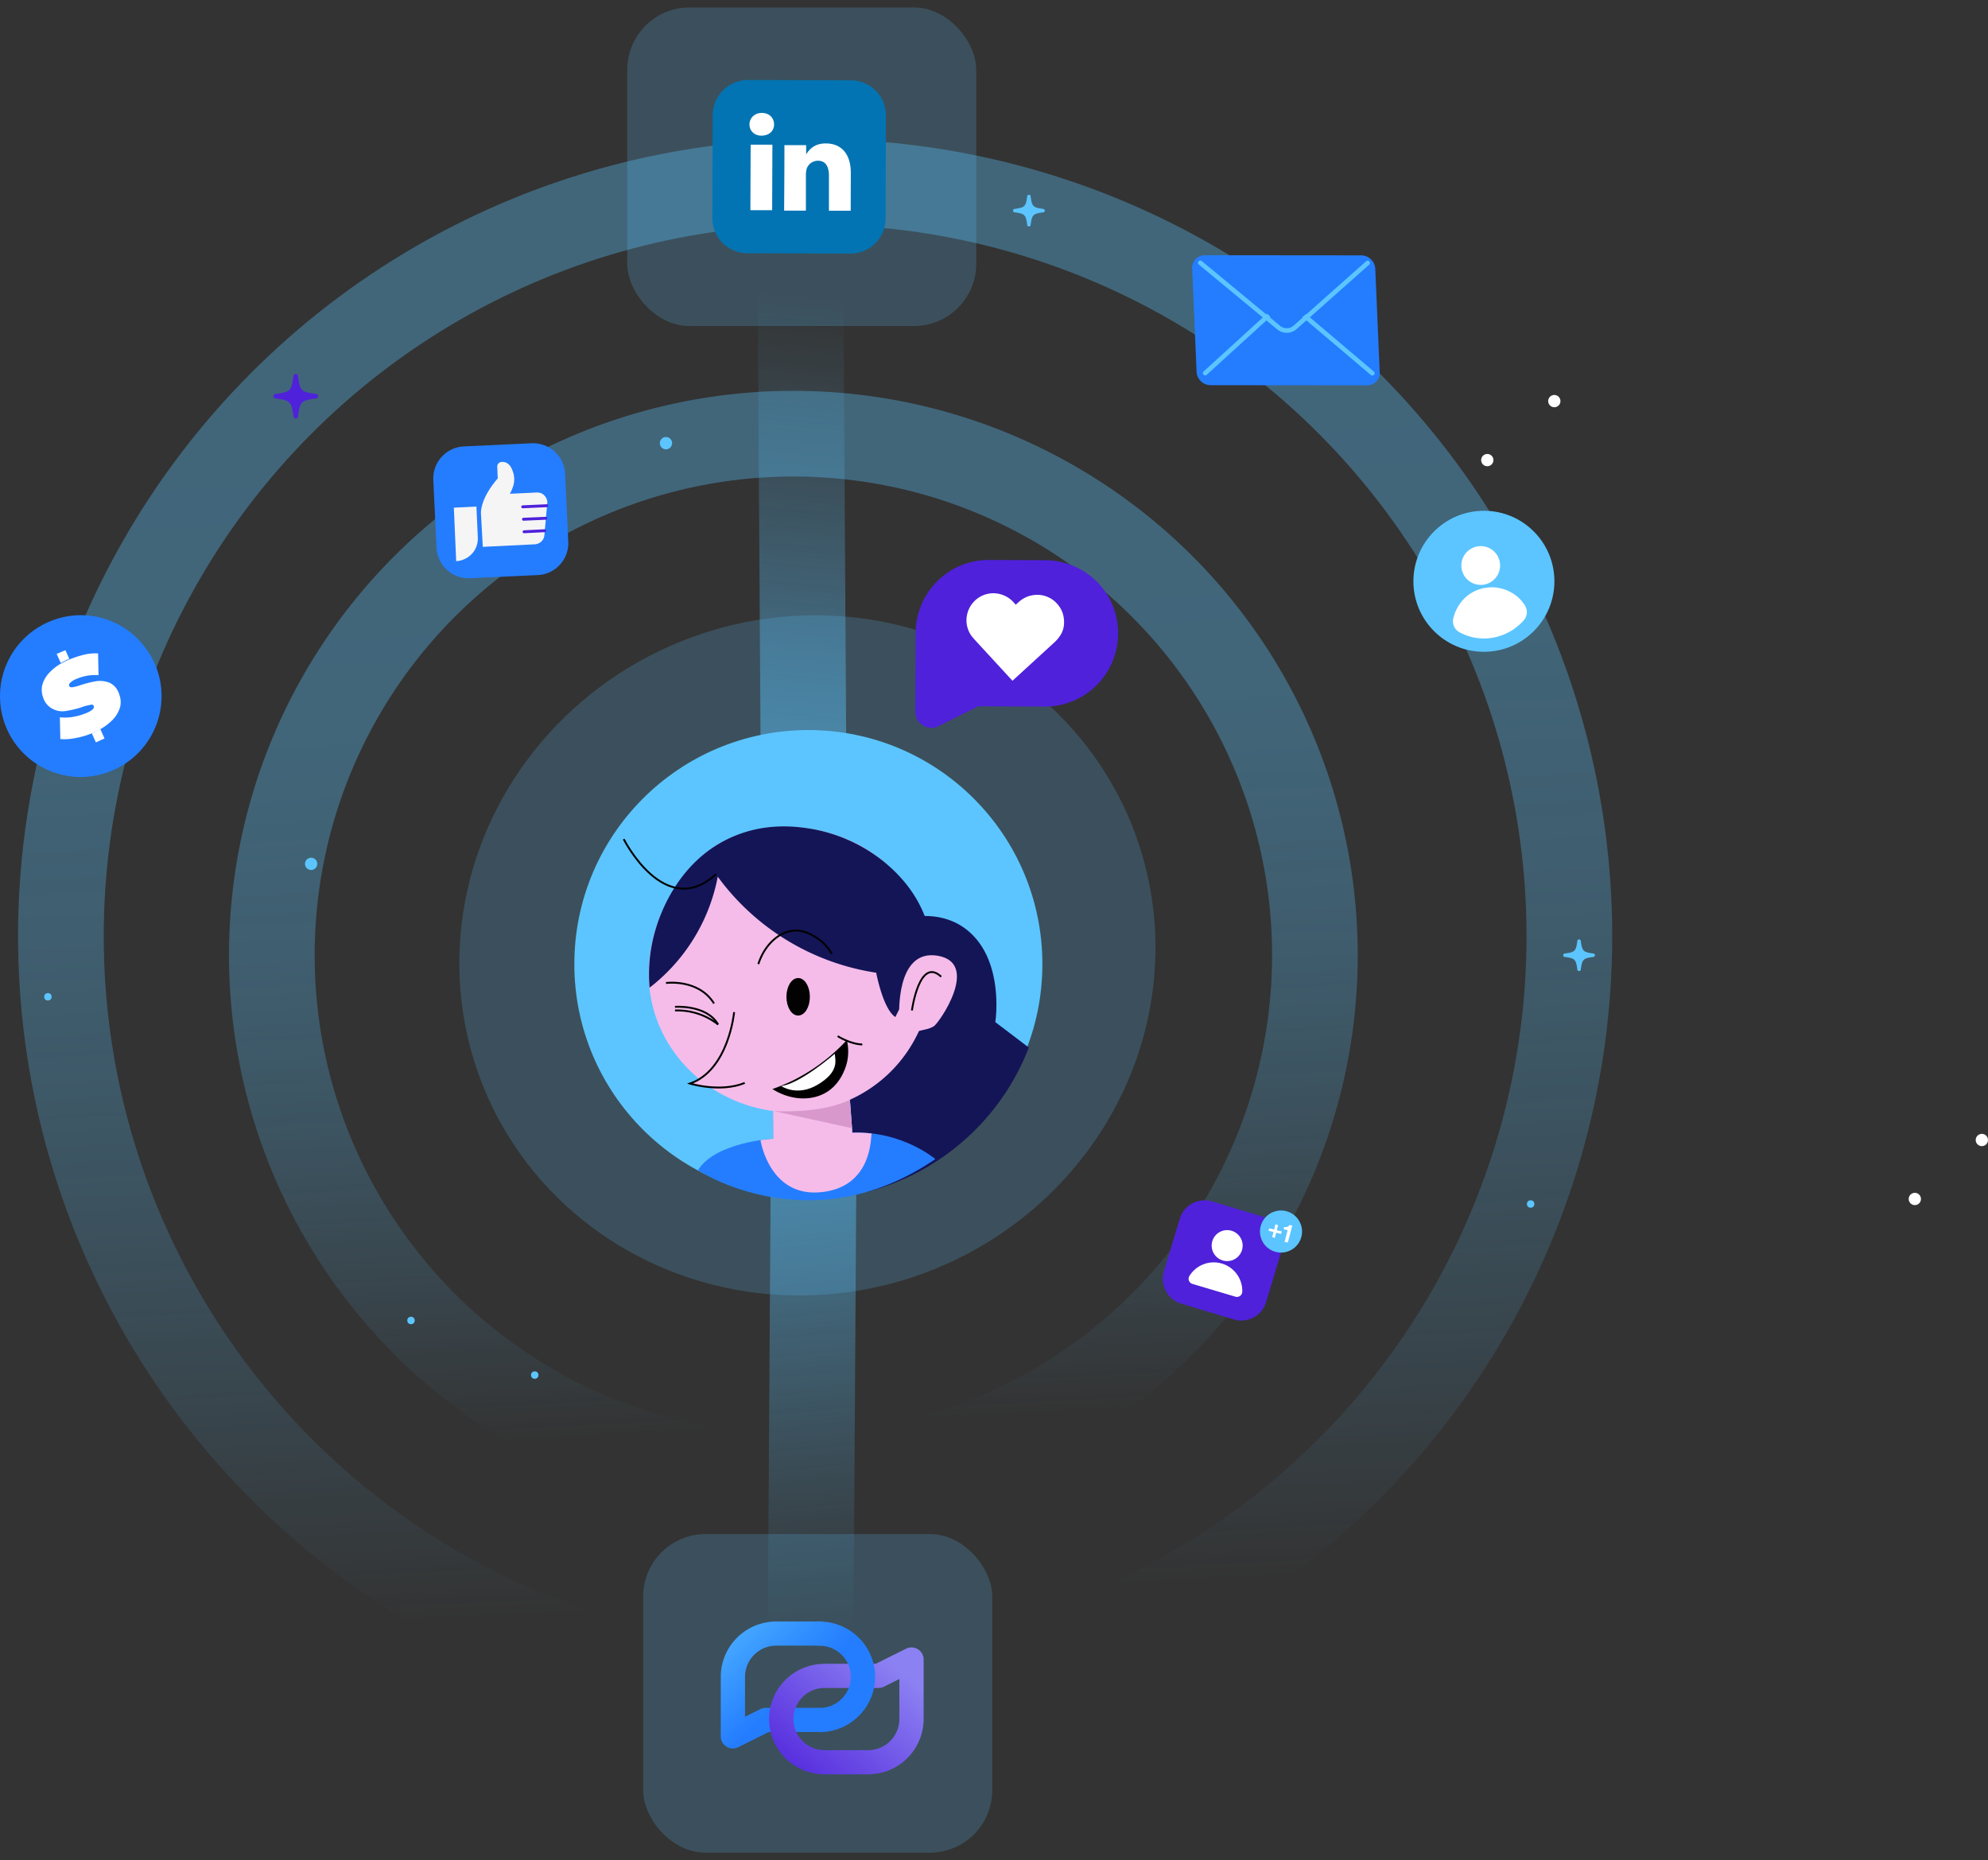 <svg xmlns="http://www.w3.org/2000/svg" xmlns:xlink="http://www.w3.org/1999/xlink" viewBox="523.18 28.85 1067.56 998.88"><rect x="523.18" y="28.85" width="1067.56" height="998.88" fill="#333333" stroke="none"/><defs><style>.cls-1,.cls-17,.cls-18,.cls-2,.cls-21,.cls-3,.cls-4,.cls-9{fill:none;}.cls-17,.cls-18,.cls-2,.cls-3,.cls-4,.cls-9{stroke-linecap:round;}.cls-2,.cls-3,.cls-4,.cls-9{stroke-width:46px;}.cls-2,.cls-3{opacity:0.35;}.cls-2{stroke:url(#linear-gradient);}.cls-3{stroke:url(#linear-gradient-2);}.cls-4,.cls-9{opacity:0.56;}.cls-4{stroke:url(#linear-gradient-3);}.cls-14,.cls-5{fill:#5cc5ff;}.cls-5{isolation:isolate;opacity:0.2;}.cls-6{fill:url(#linear-gradient-4);}.cls-7{fill:url(#linear-gradient-5);}.cls-8{fill:url(#linear-gradient-6);}.cls-9{stroke:url(#linear-gradient-7);}.cls-10{fill:#0274b3;}.cls-11,.cls-15{fill:#fff;}.cls-12{fill:#247dff;}.cls-13,.cls-27{fill:#4f21db;}.cls-15,.cls-27{fill-rule:evenodd;}.cls-16{fill:#f5f5f5;}.cls-17{stroke:#4f21db;stroke-width:1.57px;}.cls-17,.cls-18{stroke-linejoin:round;}.cls-18{stroke:#5cc5ff;stroke-width:2.46px;}.cls-19{fill:#141557;}.cls-20{fill:#f5bce9;}.cls-21,.cls-22,.cls-23{stroke:#000;stroke-miterlimit:10;}.cls-22{fill:#020202;}.cls-24{fill:#fefefe;}.cls-25{fill:#d898cc;}.cls-26{clip-path:url(#clip-path);}</style><linearGradient id="linear-gradient" x1="902.07" y1="126.82" x2="982.42" y2="818.06" gradientTransform="translate(1871.41 1072.34) rotate(-176.33)" gradientUnits="userSpaceOnUse"><stop offset="0" stop-color="#5cc5ff" stop-opacity="0"/><stop offset="0.05" stop-color="#5cc5ff" stop-opacity="0.11"/><stop offset="0.15" stop-color="#5cc5ff" stop-opacity="0.31"/><stop offset="0.26" stop-color="#5cc5ff" stop-opacity="0.5"/><stop offset="0.36" stop-color="#5cc5ff" stop-opacity="0.65"/><stop offset="0.47" stop-color="#5cc5ff" stop-opacity="0.78"/><stop offset="0.59" stop-color="#5cc5ff" stop-opacity="0.88"/><stop offset="0.71" stop-color="#5cc5ff" stop-opacity="0.95"/><stop offset="0.83" stop-color="#5cc5ff" stop-opacity="0.99"/><stop offset="0.98" stop-color="#5cc5ff"/></linearGradient><linearGradient id="linear-gradient-2" x1="925.11" y1="219.35" x2="982.01" y2="708.78" xlink:href="#linear-gradient"/><linearGradient id="linear-gradient-3" x1="227.73" y1="1048.58" x2="262.72" y2="1349.55" gradientTransform="matrix(-1.01, -0.02, 0.25, -0.98, 909.89, 1938.08)" gradientUnits="userSpaceOnUse"><stop offset="0" stop-color="#5cc5ff" stop-opacity="0"/><stop offset="1" stop-color="#5cc5ff"/></linearGradient><linearGradient id="linear-gradient-4" x1="896.04" y1="-4311.3" x2="945.32" y2="-4364.26" gradientTransform="matrix(1, 0, 0, -1, 0, -3424.86)" gradientUnits="userSpaceOnUse"><stop offset="0" stop-color="#5cc5ff"/><stop offset="1" stop-color="#247dff"/></linearGradient><linearGradient id="linear-gradient-5" x1="944.76" y1="-4415.37" x2="1002.85" y2="-4347.32" gradientTransform="matrix(1, 0, 0, -1, 0, -3424.86)" gradientUnits="userSpaceOnUse"><stop offset="0" stop-color="#4f21db"/><stop offset="1" stop-color="#8c81f2"/></linearGradient><linearGradient id="linear-gradient-6" x1="896.68" y1="-4296.98" x2="965.38" y2="-4352.5" xlink:href="#linear-gradient-4"/><linearGradient id="linear-gradient-7" x1="386.89" y1="1678.08" x2="421.04" y2="1971.87" gradientTransform="matrix(-1.01, 0.02, 0.25, 0.98, 909.89, -1466.29)" xlink:href="#linear-gradient-3"/><clipPath id="clip-path"><rect class="cls-1" x="818.98" y="333.83" width="390.1" height="571.13" transform="translate(-71.29 135.67) rotate(-7.39)"/></clipPath></defs><g id="Elelelelele"><circle class="cls-2" cx="960.91" cy="531.56" r="405.03"/><circle class="cls-3" cx="949.22" cy="541.8" r="280.07"/><path class="cls-4" d="M960.49,589.14q-1,158.51-2,317"/><rect class="cls-5" x="868.57" y="852.64" width="187.43" height="171.09" rx="33.5"/><rect class="cls-5" x="860" y="32.85" width="187.43" height="171.09" rx="33.5"/><path class="cls-6" d="M916.75,967.77a6.5,6.5,0,0,1-6.52-6.49v-32a29.63,29.63,0,0,1,8.75-21,30,30,0,0,1,21.08-8.7h23.23a6.53,6.53,0,0,1,4.61,1.9,6.47,6.47,0,0,1,0,9.16,6.53,6.53,0,0,1-4.61,1.9H940.06a16.88,16.88,0,0,0-11.87,4.9,16.7,16.7,0,0,0-4.93,11.81v21.5l8.27-4.11a6.52,6.52,0,0,1,2.91-.69h28.85a6.58,6.58,0,0,1,4.61,1.9,6.48,6.48,0,0,1,0,9.17,6.57,6.57,0,0,1-4.61,1.89H936l-16.32,8.12A6.66,6.66,0,0,1,916.75,967.77Z"/><path class="cls-7" d="M989.35,981.64H966.11A29.8,29.8,0,0,1,944.94,973a29.62,29.62,0,0,1,9.72-48.47,30,30,0,0,1,11.45-2.22h27.31l16.32-8.11a6.54,6.54,0,0,1,6.34.28,6.58,6.58,0,0,1,2.27,2.36,6.44,6.44,0,0,1,.82,3.15v32a29.77,29.77,0,0,1-29.82,29.66Zm-23.24-46.37a16.83,16.83,0,0,0-11.94,4.86,16.72,16.72,0,0,0,11.94,28.55h23.24a16.76,16.76,0,0,0,16.79-16.7V930.47l-8.27,4.12a6.51,6.51,0,0,1-2.91.68Z"/><path class="cls-8" d="M963.29,959a6.48,6.48,0,1,1,0-13,16.77,16.77,0,0,0,15.51-10.31,16.65,16.65,0,0,0-3.64-18.21,16.84,16.84,0,0,0-11.87-4.89,6.56,6.56,0,0,1-4.61-1.9,6.46,6.46,0,0,1,0-9.17,6.55,6.55,0,0,1,4.61-1.89,29.89,29.89,0,0,1,21.09,8.69,29.56,29.56,0,0,1,0,41.95A29.89,29.89,0,0,1,963.29,959Z"/><path class="cls-9" d="M953.1,190l1.95,308.4"/><path class="cls-10" d="M924.89,71.81l55.25.17a18.85,18.85,0,0,1,18.78,19l-.17,55.25a18.85,18.85,0,0,1-19,18.78l-55.25-.17a18.86,18.86,0,0,1-18.78-19l.17-55.25A19,19,0,0,1,924.89,71.81Z"/><path class="cls-11" d="M932.29,89.49c4,0,6.52,2.65,6.56,6.11s-2.48,6-6.64,6.1l-.12,0c-4,0-6.47-2.78-6.44-6.07S928.3,89.49,932.29,89.49Zm34.4,16.38c7.69,0,13.4,5,13.38,15.88L980,142l-11.68,0,0-18.84c0-4.69-1.65-8-5.93-8a6.37,6.37,0,0,0-6,4.26,14.23,14.23,0,0,0-.44,2.88l0,19.66-11.69,0s.23-31.84.14-35.17l11.68,0,0,4.94C957.69,109.23,960.52,105.81,966.69,105.87Zm-40.41.67,11.68,0-.13,35.18-11.69,0Z"/><path class="cls-12" d="M606.22,385.09A43.39,43.39,0,0,1,576.06,445,43,43,0,0,1,551,443.21a43.2,43.2,0,0,1-27.8-39.38A43.38,43.38,0,0,1,548.94,363a43.09,43.09,0,0,1,47.5,8.21,45.9,45.9,0,0,1,9.78,13.91Z"/><path class="cls-11" d="M587.05,401.36a11.44,11.44,0,0,1,.65,7.11,16.68,16.68,0,0,1-4.41,7.3,29.87,29.87,0,0,1-6.1,4.58,35.12,35.12,0,0,1-3.42,1.66,5,5,0,0,0-1.18.57,41.25,41.25,0,0,1-8.5,2.54,29.77,29.77,0,0,1-8.51.61l-.25-11.7a24.75,24.75,0,0,0,7.13-.24,28.79,28.79,0,0,0,5.56-1.47l1.59-.58a14.46,14.46,0,0,0,3-1.65,1.05,1.05,0,0,0,.4-.43,2.82,2.82,0,0,0,.56-.75,2.47,2.47,0,0,0-.07-1c-.22-.61-.85-.8-1.87-.57l-.25.09a25.82,25.82,0,0,0-4.29,1.15l-.61.22a50.21,50.21,0,0,1-7.54,1.78,11.22,11.22,0,0,1-10.31-3.18,10.24,10.24,0,0,1-2.07-3.4,12.15,12.15,0,0,1-.7-7.24,15.79,15.79,0,0,1,4.42-7.29,25.28,25.28,0,0,1,5.65-4.28c1.26-.74,2.44-1.3,3.74-1.92l.86-.31a55.09,55.09,0,0,1,7.55-2.48,26.19,26.19,0,0,1,7.77-.75l.24,11.7a24.2,24.2,0,0,0-11,1.67l-.61.22a9.76,9.76,0,0,0-3.73,2.33,1.26,1.26,0,0,0-.43.71,1.92,1.92,0,0,0,0,.83c.18.49.68.72,1.38.74.13,0,.29,0,.54-.05a29.28,29.28,0,0,0,4.54-1.24h0a60.07,60.07,0,0,1,8.14-2,14.18,14.18,0,0,1,7,.8,10.12,10.12,0,0,1,3.24,2.42,12.22,12.22,0,0,1,1.95,3.45Z"/><path class="cls-11" d="M558.3,378l2.1,4.64-.85.32c-1.31.61-2.49,1.18-3.74,1.91l-2.2-4.88Z"/><path class="cls-11" d="M573.65,422.05c1.18-.57,2.36-1.13,3.42-1.66l2.24,5-4.64,2.11-2.2-4.89A5.22,5.22,0,0,1,573.65,422.05Z"/><path class="cls-13" d="M1202.32,682.49,1174,674a13.89,13.89,0,0,0-17.27,9.28l-8.53,28.32a13.87,13.87,0,0,0,9.28,17.26l28.32,8.53a13.88,13.88,0,0,0,17.26-9.28l8.53-28.31A13.88,13.88,0,0,0,1202.32,682.49Z"/><path class="cls-11" d="M1179.82,705.72a8.32,8.32,0,1,0-5.64-10.33A8.37,8.37,0,0,0,1179.82,705.72Z"/><path class="cls-11" d="M1161.81,714.19a15.33,15.33,0,0,1,28.47,8.46,2.9,2.9,0,0,1-4,2.42l-22.68-6.75A2.86,2.86,0,0,1,1161.81,714.19Z"/><circle class="cls-14" cx="1211.17" cy="690.27" r="11.3" transform="translate(131.85 1572.59) rotate(-68.95)"/><path class="cls-11" d="M1204.76,688.46l2.65.63.67-2.77,1.42.41-.67,2.77,2.66.63-.37,1.31-2.66-.63-.67,2.77-1.42-.42.67-2.77-2.65-.62Z"/><path class="cls-11" d="M1214.71,696.11l-1.69-.39,1.61-6.22-2.15-.57.32-1.19a3.21,3.21,0,0,0,1.76-.11,2.91,2.91,0,0,0,1.17-1l1.42.42Z"/><circle class="cls-14" cx="1320.04" cy="341" r="37.86"/><path class="cls-15" d="M1328,328.7a10.4,10.4,0,1,1-13.5-5.84A10.34,10.34,0,0,1,1328,328.7Zm8.08,38a29.94,29.94,0,0,0,5.25-4.63,6.6,6.6,0,0,0,.76-8,19.24,19.24,0,0,0-7.27-7,21.08,21.08,0,0,0-14.45-2.47,20.54,20.54,0,0,0-12.52,7.52,22.72,22.72,0,0,0-4.33,9.13,6.78,6.78,0,0,0,3.64,7.23,26.07,26.07,0,0,0,6.47,2.47,27.83,27.83,0,0,0,11.59.28A29.94,29.94,0,0,0,1336.11,366.71Z"/><path class="cls-14" d="M1378.94,540.9c-5.7-.8-6.1-1.2-6.9-6.9a.55.55,0,0,0-.3-.5,1,1,0,0,0-1.2,0,.55.55,0,0,0-.3.5c-.8,5.7-1.2,6.1-6.9,6.9a.55.55,0,0,0-.5.3,1,1,0,0,0,0,1.2.55.55,0,0,0,.5.3c5.7.8,6.1,1.2,6.9,6.9a.55.55,0,0,0,.3.5,1,1,0,0,0,1.2,0,.55.55,0,0,0,.3-.5c.8-5.7,1.2-6.1,6.9-6.9a.55.55,0,0,0,.5-.3,1,1,0,0,0,0-1.2A1.07,1.07,0,0,0,1378.94,540.9Z"/><circle class="cls-11" cx="1587.44" cy="641.02" r="3.3"/><circle class="cls-11" cx="1357.85" cy="244.24" r="3.3"/><circle class="cls-14" cx="880.81" cy="266.82" r="3.3"/><circle class="cls-14" cx="548.91" cy="564.12" r="2"/><circle class="cls-14" cx="1345.14" cy="675.39" r="2"/><path class="cls-14" d="M1083.51,141.05c-5.7-.8-6.1-1.2-6.9-6.9a.55.55,0,0,0-.3-.5,1,1,0,0,0-1.2,0,.55.55,0,0,0-.3.5c-.8,5.7-1.2,6.1-6.9,6.9a.55.55,0,0,0-.5.3,1,1,0,0,0,0,1.2.55.55,0,0,0,.5.3c5.7.8,6.1,1.2,6.9,6.9a.55.55,0,0,0,.3.5,1,1,0,0,0,1.2,0,.55.55,0,0,0,.3-.5c.8-5.7,1.2-6.1,6.9-6.9a.55.55,0,0,0,.5-.3,1,1,0,0,0,0-1.2A1.07,1.07,0,0,0,1083.51,141.05Z"/><path class="cls-13" d="M692.89,240.41c-8.1-1.1-8.6-1.6-9.7-9.7a1.23,1.23,0,0,0-.4-.8,1.22,1.22,0,0,0-1.6,0,1.23,1.23,0,0,0-.4.8c-1.1,8.1-1.6,8.6-9.7,9.7a1.23,1.23,0,0,0-.8.4,1.22,1.22,0,0,0,0,1.6,1.23,1.23,0,0,0,.8.4c8.1,1.1,8.6,1.6,9.7,9.7a1.23,1.23,0,0,0,.4.8,1.22,1.22,0,0,0,1.6,0,1.23,1.23,0,0,0,.4-.8c1.1-8.1,1.6-8.6,9.7-9.7a1.23,1.23,0,0,0,.8-.4,1.22,1.22,0,0,0,0-1.6A1.23,1.23,0,0,0,692.89,240.41Z"/><circle class="cls-11" cx="1551.45" cy="672.69" r="3.3"/><circle class="cls-11" cx="1321.86" cy="275.92" r="3.3"/><circle class="cls-14" cx="690.26" cy="492.73" r="3.3"/><circle class="cls-14" cx="743.89" cy="737.93" r="2"/><circle class="cls-14" cx="810.33" cy="767.25" r="2"/><path class="cls-12" d="M808.69,266.88l-36.46,1.71a17.21,17.21,0,0,0-16.35,18L757.6,323a17.2,17.2,0,0,0,18,16.34L812,337.66a17.19,17.19,0,0,0,16.34-18l-1.71-36.46A17.23,17.23,0,0,0,808.69,266.88Z"/><path class="cls-16" d="M781.47,304.76s-.88-7.61,9-19l-.26-6.31a2.49,2.49,0,0,1,.54-1.64,2.63,2.63,0,0,1,1.55-.88c2-.21,4.79.42,6.3,5.2a12.19,12.19,0,0,1,.15,7.8c-.35,1-.7,1.92-1.14,2.87L797,294l14.36-.67a5.91,5.91,0,0,1,2.28.34,5,5,0,0,1,1.93,1.3,6.45,6.45,0,0,1,1.21,2,4.2,4.2,0,0,1,.27,2.27l-1.53,17a5.17,5.17,0,0,1-1.62,3.39,5.73,5.73,0,0,1-3.46,1.51l-28,1.36Z"/><path class="cls-17" d="M803.88,301l12.93-.59"/><path class="cls-17" d="M804.29,307.68l12-.52"/><path class="cls-17" d="M804.6,314.4l11.1-.56"/><path class="cls-16" d="M766.9,301.47l12.12-.61.75,16.59a12.07,12.07,0,0,1-3.13,8.73,12.45,12.45,0,0,1-8.49,4l-1.25-28.7Z"/><path class="cls-12" d="M1170.14,165.9l84.18.08a7.57,7.57,0,0,1,7.38,7.13l2.38,55.55a6.72,6.72,0,0,1-6.75,7.11l-84.18-.08a7.56,7.56,0,0,1-7.39-7.12L1163.38,173A6.81,6.81,0,0,1,1170.14,165.9Z"/><path class="cls-18" d="M1260.13,229.29l-46.57-39.45-43.19,39.37"/><path class="cls-18" d="M1257.62,170.05l-39.07,34.67a6.77,6.77,0,0,1-8.8,0l-42-34.74"/><polygon class="cls-12" points="1167.56 166.42 1210.78 203.51 1222.36 199.23 1226.81 195.67 1248.2 173.22 1167.56 166.42"/></g><g id="Last_Connect" data-name="Last Connect"><ellipse class="cls-5" cx="956.77" cy="541.8" rx="187.77" ry="181.77" transform="translate(-133.8 401.76) rotate(-22.2)"/><circle class="cls-14" cx="957.27" cy="546.56" r="125.67"/><path class="cls-19" d="M1016.84,520.83c3.07-.19,14.19-.82,24.11,6.26,21.57,15.38,17,48.94,16.71,50.62l18,13.67A127.54,127.54,0,0,1,989,668.83q-1.9-3.09-3.66-6.41c-15.71-29.67-15.36-61.5-11.26-86.15a53.67,53.67,0,0,1,7.82-32.48C984,540.55,995.6,522.19,1016.84,520.83Z"/><path class="cls-20" d="M905.7,484.28c-19.77,13.81-37,43.93-33.74,75a71.21,71.21,0,0,0,10.81,31C905,625.3,952.52,637,988.32,614.74c36.79-22.9,45.13-71.73,24.56-105.55-19.23-31.61-58.35-41.31-86.64-34.11A64.09,64.09,0,0,0,905.7,484.28Z"/><path class="cls-19" d="M908.59,499.6a129.52,129.52,0,0,0,85.11,51.59S997.33,570.71,1004,575c0,0,9.1-20,19.93-25.55a65.77,65.77,0,0,0-2.24-22.9c-5.44-19.25-18.31-30.33-23.87-35a85,85,0,0,0-41.42-18c-7.13-1-22.85-2.79-40.08,4.76-30.87,13.52-39.93,45.52-41.49,51A83.77,83.77,0,0,0,872,559.23a98.74,98.74,0,0,0,36.63-59.63Z"/><path class="cls-21" d="M858.11,479.43s22.06,44,49.6,18.85"/><ellipse class="cls-22" cx="951.79" cy="564.12" rx="5.79" ry="9.57"/><path class="cls-21" d="M908.81,579c-6.17-10.8-23.15-9.48-23.15-9.48"/><path class="cls-21" d="M885.66,571.48A35.31,35.31,0,0,1,908.81,579"/><path class="cls-21" d="M880.81,556.71s17.42-2.43,25.8,11"/><path class="cls-21" d="M930.42,546.56c3.48-10.93,12.06-18.2,20.37-18,7.34.12,13.8,6,14.41,6.59a25.21,25.21,0,0,1,4.69,5.95"/><path class="cls-20" d="M919.29,571.45s-7.84,33.65-25.58,39.27c0,0,19.29,7.94,38.14-5Z"/><path class="cls-23" d="M939.13,613.78a97.16,97.16,0,0,0,10.27-4.38,100.48,100.48,0,0,0,28.26-21,26,26,0,0,1,0,10.21c-.21,1-2.09,9.89-9.3,15.25C960.62,619.65,949,619.64,939.13,613.78Z"/><path class="cls-21" d="M973,585.26s6.78,4.3,13.23,4.46"/><path class="cls-24" d="M942.72,612.07s8.48,5.93,19.72-.85,9.42-12.65,9-16.5C971.45,594.72,953.25,610.61,942.72,612.07Z"/><path class="cls-20" d="M1006.1,575s-2.32-36.88,20.67-32.91.66,36.21-2.15,37.87-5.13,1.71-7.94,2.51S1006.1,575,1006.1,575Z"/><path class="cls-21" d="M1012.88,571.45s4-29.18,15.71-18.11"/><path class="cls-12" d="M938.44,625.45v14.82s-31.28,1.87-40.43,17c0,0,60.19,40,127.43-6,0,0-17.52-15.1-44.53-14.22l-1.27-17.68S962.23,628.49,938.44,625.45Z"/><path class="cls-20" d="M931.57,641.06s4.58,30.6,32.28,28,26.87-29.21,27.37-31.51a66.1,66.1,0,0,0-10.31-.43l-1.36-17.67-.16-2S941,623.62,938.3,622l.14,18.3L932,641"/><path class="cls-25" d="M938.44,625.45s25.47,1.79,41.11-6.05l1.18,15.3-19.45-4.27Z"/><path class="cls-21" d="M917.41,572.36s-2.87,31.09-23.7,38.36c0,0,16.33,5,29.39-.34"/><g class="cls-26"><path class="cls-27" d="M1084.29,408.27l-35.8-.12-21.42,10.69a8.63,8.63,0,0,1-3.83.9,8.67,8.67,0,0,1-8.52-8.63l.17-42.39a39.59,39.59,0,0,1,11.6-27.75,39,39,0,0,1,27.72-11.41l30.32.12h.1a39.6,39.6,0,0,1,27.66,11.61,39,39,0,0,1,11.31,27.83,39.26,39.26,0,0,1-39.31,39.16Z"/><path class="cls-11" d="M1089.71,373.51l-22.83,20.9-19.59-21.28-1.3-1.45a14.25,14.25,0,0,1-3.79-10.45,14.66,14.66,0,0,1,4.68-10,14.33,14.33,0,0,1,10.45-3.79,14.7,14.7,0,0,1,10,4.68l1.3,1.45,1.45-1.3a15.54,15.54,0,0,1,4.87-3.06,15.73,15.73,0,0,1,5.66-.94,14.2,14.2,0,0,1,5.54,1.31,13.83,13.83,0,0,1,4.59,3.35,14.47,14.47,0,0,1,3,4.89,15.87,15.87,0,0,1,.84,5.67,13,13,0,0,1-1.41,5.55A19,19,0,0,1,1089.71,373.51Z"/></g></g></svg>